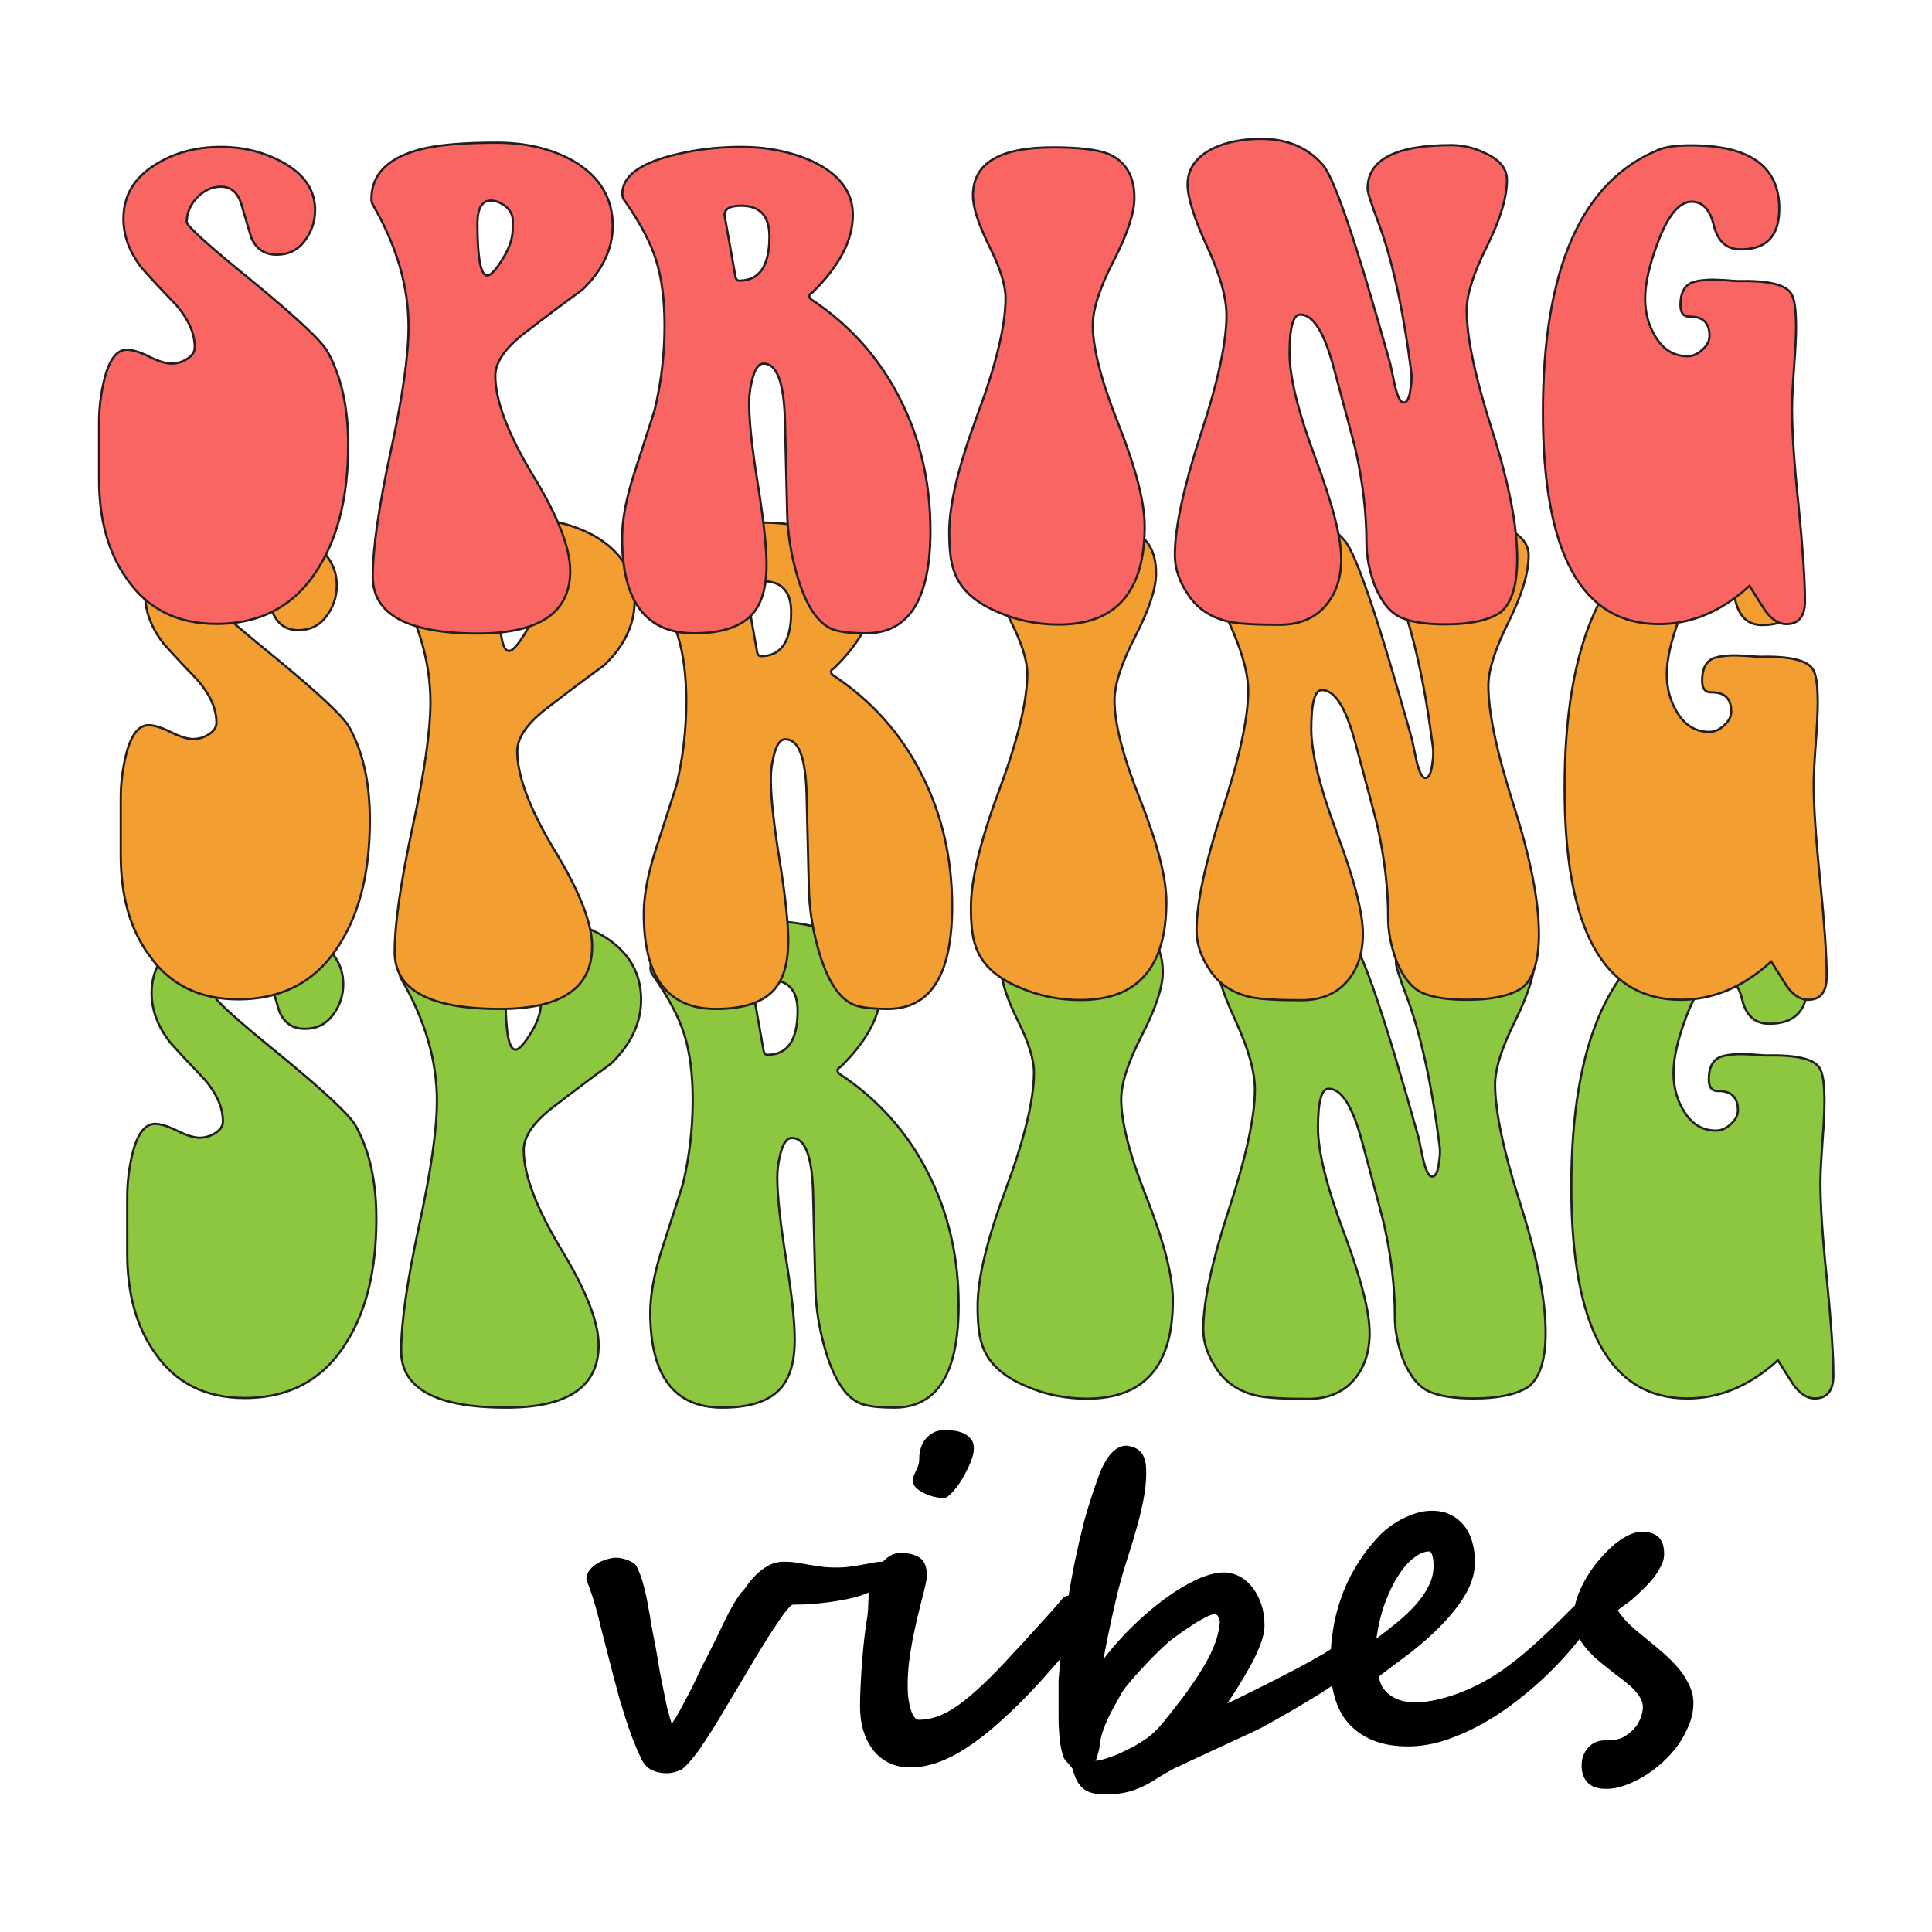 <svg xml:space="preserve" data-sanitized-enable-background="new 0 0 864 864" viewBox="0 0 864 864" y="0px" x="0px" xmlns:xlink="http://www.w3.org/1999/xlink" xmlns="http://www.w3.org/2000/svg" id="Layer_1" version="1.1">
<g>
	<path d="M56.9,535.3c0-6.6,0.8-13,2.3-19.2c2.2-9,5.6-13.5,10.1-13.5
		c2.4,0,5.8,1,10,3.1c4.2,2.1,7.6,3.1,10,3.1c2.4,0,4.8-0.7,7-2.1c2.2-1.4,3.4-3.1,3.4-5.2c0-6.2-2.8-12.5-8.3-18.9
		c-5.2-5.4-10.3-10.8-15.3-16.4c-5.5-7.1-8.3-14.4-8.3-22.1c0-10.4,4.8-18.5,14.5-24.4c8.3-5.2,18-7.8,29.1-7.8
		c10,0,19.1,2.3,27.3,6.7c9.9,5.4,14.8,12.5,14.8,21.5c0,5.2-1.6,9.8-4.7,13.9c-3.1,4.1-7.3,6.1-12.5,6.1c-5.4,0-9.2-2.6-11.4-7.8
		c-1.4-4.8-2.9-9.8-4.4-14.9c-1.6-5.1-4.6-7.7-9.1-7.7c-4,0-7.5,1.6-10.6,4.8c-3.1,3.2-4.7,6.9-4.7,11c0,1.7,9.6,10.4,28.8,26
		c20.2,16.6,31.7,27.3,34.3,32.2c6.1,11.1,9.1,24.8,9.1,41.3c0,22.2-4.2,40.2-12.7,54.2c-10.2,17.3-25.6,26-46.2,26
		c-17.5,0-30.8-6.7-40-20c-8.3-11.6-12.5-26.5-12.5-44.6V535.3z" stroke-miterlimit="10" stroke="#231F20" fill="#8DC63F"></path>
	<path d="M267.7,601.5c0,18.7-13.8,28-41.3,28c-31.3,0-47-8.5-47-25.4
		c0-12.6,2.7-31.3,8-55.9c5.4-24.7,8-43.3,8-55.9c0-18.2-5.4-36.4-16.1-54.8c-0.3-0.5-0.5-1.3-0.5-2.3c0-10.9,7.2-18.3,21.5-22.1
		c7.8-2.1,19.3-3.1,34.5-3.1c13.3,0,24.8,2.8,34.5,8.3c11.6,6.9,17.4,16.5,17.4,28.8c0,10.4-4.5,19.9-13.5,28.6
		c-8.5,6.2-16.9,12.5-25.2,18.9c-9.2,6.9-13.8,13.5-13.8,19.7c0,10.9,5.5,25.6,16.6,44.1C262.1,577,267.7,591.3,267.7,601.5z
		 M226.1,446.3c0,15.4,1.5,23.1,4.4,23.1c1.4,0,3.4-2,6-6c3.6-5.4,5.4-10.3,5.4-14.8v-3.9c0-2.4-1.1-4.5-3.2-6.2
		c-2.2-1.7-4.4-2.6-6.6-2.6C228.1,435.9,226.1,439.4,226.1,446.3z" stroke-miterlimit="10" stroke="#231F20" fill="#8DC63F"></path>
	<path d="M354.1,508.9c-2.3,0-4,2.5-5.2,7.5c-0.9,3.6-1.3,7-1.3,10.1
		c0,8.1,1.3,20.2,3.9,36.3c2.6,16.1,3.9,28.2,3.9,36.3c0,10.9-2.6,18.7-7.9,23.4c-5.3,4.7-13.5,7-24.5,7
		c-21.5,0-32.2-14.2-32.2-42.6c0-8,1.8-17.7,5.5-29.1c5.9-18.2,8.9-27.6,9.1-28.3c2.9-12.1,4.4-24.7,4.4-37.6
		c0-11.6-1.3-21.4-3.8-29.3c-2.5-8-7.2-16.7-13.8-26.2c-0.9-1-1.3-2.2-1.3-3.4c0-7.6,7.3-13.3,21.9-17.1c9.9-2.6,20.3-3.9,31.2-3.9
		c11.8,0,22.5,2.2,32,6.5c12,5.7,18,13.7,18,23.9c0,11.4-6.1,23-18.2,34.8c-0.5,0.2-1,0.6-1.3,1.3c0,0.7,0.3,1.3,1,1.8
		c17.1,11.3,30.4,26.1,39.7,44.6c9,17.8,13.5,37.4,13.5,58.7c0,30.6-9.6,45.9-28.8,45.9c-5.7,0-10.2-0.4-13.5-1.3
		c-7.1-1.9-12.7-9.6-16.9-23.1c-3.1-10.2-4.8-20.5-4.9-30.9l-1-41.3C363.1,516.9,360,508.9,354.1,508.9z M336.7,442.9l4.7,26.5
		c0.2,1.7,0.9,2.5,2.3,2.3c8.6-0.2,13-6.7,13-19.7c0-9.2-4.2-13.8-12.7-13.8C338.8,438.3,336.4,439.8,336.7,442.9z" stroke-miterlimit="10" stroke="#231F20" fill="#8DC63F"></path>
	<path d="M437.2,584.1c0-12.3,4.2-29.7,12.6-52.3
		c8.4-22.6,12.6-40,12.6-52.3c0-5.7-2.4-13.5-7.3-23.2c-4.8-9.8-7.3-17.3-7.3-22.7c0-14.4,11.9-21.5,35.8-21.5
		c11.6,0,19.8,1,24.7,2.9c7.8,3.3,11.7,9.9,11.7,19.7c0,6.7-3.1,16.1-9.3,28.2c-6.2,12-9.3,21.6-9.3,28.7c0,10.2,3.8,25.1,11.6,44.6
		c7.7,19.6,11.5,34.7,11.5,45.4c0,29.2-12.8,43.9-38.4,43.9c-9.7,0-18.9-1.9-27.5-5.7c-10.6-4.5-17-10.7-19.5-18.7
		C437.8,597.2,437.2,591.6,437.2,584.1z" stroke-miterlimit="10" stroke="#231F20" fill="#8DC63F"></path>
	<path d="M659.1,625.4c-8.7,0-15.3-1-20-3.1c-4.7-2.1-8.6-6.9-11.7-14.5
		c-2.4-6.6-3.6-12.9-3.6-18.9c0-13.1-1.6-26.7-4.7-40.7c-0.2-1.2-3.5-13.7-9.9-37.4c-4.3-16.1-9.3-24-15.1-23.9
		c-3.1,0-4.7,5.8-4.7,17.4c0,10.7,3.9,26.3,11.6,46.9c7.7,20.6,11.5,35.5,11.5,44.8c0,8.8-2.4,15.9-7.3,21.4
		c-4.8,5.4-11.6,8.2-20.2,8.2c-10.4,0-17.8-0.4-22.3-1.3c-8.1-1.7-14.3-5.7-18.4-11.8c-4.2-6.1-6.2-12.1-6.2-18
		c0-12.4,3.9-30.4,11.5-53.8c7.7-23.4,11.6-41.3,11.6-53.5c0-7.9-2.9-18.2-8.7-30.8c-5.8-12.6-8.7-21.9-8.7-27.7
		c0-7.1,3.9-12.5,11.7-16.3c6.1-2.8,13.1-4.1,21.3-4.1c11.6,0,20.8,3.9,27.5,11.7c5.2,5.9,15.2,35.5,30.1,88.8
		c0.7,3.3,1.4,6.6,2.1,9.9c1.2,5,2.5,7.5,3.9,7.5c1.6,0,2.6-2.1,3.1-6.2c0.5-2.9,0.6-5.5,0.3-7.5c-3.6-28.3-8.6-50.6-14.8-67.1
		c-3.1-8.2-4.7-13.1-4.7-14.8c0-13,12.5-19.5,37.4-19.5c5.4,0,10.6,1.3,15.8,3.9c6.1,2.9,9.1,6.8,9.1,11.7c0,7.8-3,17.7-9,29.8
		c-6,12-9,21.5-9,28.5c0,12.1,3.8,29.9,11.3,53.4c7.5,23.5,11.3,42.7,11.3,57.6c0,11.8-2.4,19.7-7.3,23.9
		C679.1,623.3,670.8,625.4,659.1,625.4z" stroke-miterlimit="10" stroke="#231F20" fill="#8DC63F"></path>
	<path d="M795.1,608.3c-12.5,11.4-26,17.1-40.5,17.1
		c-34.6,0-51.9-31.6-51.9-94.7c0-64.5,17.4-103.7,52.2-117.6c3.1-1.2,7.8-1.8,14-1.8c26.3,0,39.5,9.4,39.5,28.3
		c0,12.5-6,18.5-17.9,18.2c-5.9-0.2-9.7-3.8-11.4-10.8c-1.7-7-5-10.5-9.9-10.5c-5.5,0-10.6,6.1-15.1,18.2c-3.8,10-5.7,18.4-5.7,25.2
		c0,6.4,1.6,12.1,4.7,17.1c3.5,5.7,8.2,8.6,14.3,8.6c2.2,0,4.5-0.9,6.6-2.9c2.2-1.9,3.2-4,3.2-6.2c0-5.9-3-8.7-9.1-8.6
		c-2.6,0-3.9-1.7-3.9-5.2c0-4.8,1.4-8,4.2-9.6c1.7-0.9,4.2-1.4,7.3-1.6c2.1-0.2,4.8-0.1,8.3,0.1c3.5,0.3,5.5,0.4,6,0.4
		c13.1-0.3,21,1.5,23.6,5.4c1.6,2.3,2.3,7.3,2.3,15.1c0,4.2-0.3,10.3-0.9,18.4c-0.6,8.1-0.9,14.2-0.9,18.2c0,9.5,0.9,23.9,2.9,43.1
		c1.9,19.2,2.9,33.5,2.9,42.8c0,6.9-2.8,10.4-8.3,10.4c-3.5,0-6.7-2.1-9.6-6.2C799.6,615.5,797.3,611.9,795.1,608.3z" stroke-miterlimit="10" stroke="#231F20" fill="#8DC63F"></path>
	<path d="M54,357c0-6.6,0.8-13,2.3-19.2c2.2-9,5.6-13.5,10.1-13.5
		c2.4,0,5.8,1,10,3.1c4.2,2.1,7.6,3.1,10,3.1c2.4,0,4.8-0.7,7-2.1c2.2-1.4,3.4-3.1,3.4-5.2c0-6.2-2.8-12.5-8.3-18.9
		c-5.2-5.4-10.3-10.8-15.3-16.4c-5.5-7.1-8.3-14.4-8.3-22.1c0-10.4,4.8-18.5,14.5-24.4c8.3-5.2,18-7.8,29.1-7.8
		c10,0,19.1,2.3,27.3,6.7c9.9,5.4,14.8,12.5,14.8,21.5c0,5.2-1.6,9.8-4.7,13.9c-3.1,4.1-7.3,6.1-12.5,6.1c-5.4,0-9.2-2.6-11.4-7.8
		c-1.4-4.8-2.9-9.8-4.4-14.9c-1.6-5.1-4.6-7.7-9.1-7.7c-4,0-7.5,1.6-10.6,4.8c-3.1,3.2-4.7,6.9-4.7,11c0,1.7,9.6,10.4,28.8,26
		c20.2,16.6,31.7,27.3,34.3,32.2c6.1,11.1,9.1,24.8,9.1,41.3c0,22.2-4.2,40.2-12.7,54.2c-10.2,17.3-25.6,26-46.2,26
		c-17.5,0-30.8-6.7-40-20C58.2,415.5,54,400.6,54,382.5V357z" stroke-miterlimit="10" stroke="#231F20" fill="#F39E31"></path>
	<path d="M264.8,423.2c0,18.7-13.8,28-41.3,28c-31.3,0-47-8.5-47-25.4
		c0-12.6,2.7-31.3,8-55.9c5.4-24.7,8-43.3,8-55.9c0-18.2-5.4-36.4-16.1-54.8c-0.3-0.5-0.5-1.3-0.5-2.3c0-10.9,7.2-18.3,21.5-22.1
		c7.8-2.1,19.3-3.1,34.5-3.1c13.3,0,24.8,2.8,34.5,8.3c11.6,6.9,17.4,16.5,17.4,28.8c0,10.4-4.5,19.9-13.5,28.6
		c-8.5,6.2-16.9,12.5-25.2,18.9c-9.2,6.9-13.8,13.5-13.8,19.7c0,10.9,5.5,25.6,16.6,44.1C259.2,398.6,264.8,413,264.8,423.2z
		 M223.2,268c0,15.4,1.5,23.1,4.4,23.1c1.4,0,3.4-2,6-6c3.6-5.4,5.4-10.3,5.4-14.8v-3.9c0-2.4-1.1-4.5-3.2-6.2
		c-2.2-1.7-4.4-2.6-6.6-2.6C225.2,257.6,223.2,261.1,223.2,268z" stroke-miterlimit="10" stroke="#231F20" fill="#F39E31"></path>
	<path d="M351.2,330.6c-2.3,0-4,2.5-5.2,7.5c-0.9,3.6-1.3,7-1.3,10.1
		c0,8.1,1.3,20.2,3.9,36.3c2.6,16.1,3.9,28.2,3.9,36.3c0,10.9-2.6,18.7-7.9,23.4c-5.3,4.7-13.5,7-24.5,7
		c-21.5,0-32.2-14.2-32.2-42.6c0-8,1.8-17.7,5.5-29.1c5.9-18.2,8.9-27.6,9.1-28.3c2.9-12.1,4.4-24.7,4.4-37.6
		c0-11.6-1.3-21.4-3.8-29.3c-2.5-8-7.2-16.7-13.8-26.2c-0.9-1-1.3-2.2-1.3-3.4c0-7.6,7.3-13.3,21.9-17.1c9.9-2.6,20.3-3.9,31.2-3.9
		c11.8,0,22.5,2.2,32,6.5c12,5.7,18,13.7,18,23.9c0,11.4-6.1,23-18.2,34.8c-0.5,0.2-1,0.6-1.3,1.3c0,0.7,0.3,1.3,1,1.8
		c17.1,11.3,30.4,26.1,39.7,44.6c9,17.8,13.5,37.4,13.5,58.7c0,30.6-9.6,45.9-28.8,45.9c-5.7,0-10.2-0.4-13.5-1.3
		c-7.1-1.9-12.7-9.6-16.9-23.1c-3.1-10.2-4.8-20.5-4.9-30.9l-1-41.3C360.2,338.6,357.1,330.6,351.2,330.6z M333.8,264.6l4.7,26.5
		c0.2,1.7,0.9,2.5,2.3,2.3c8.6-0.2,13-6.7,13-19.7c0-9.2-4.2-13.8-12.7-13.8C335.9,260,333.4,261.5,333.8,264.6z" stroke-miterlimit="10" stroke="#231F20" fill="#F39E31"></path>
	<path d="M434.2,405.8c0-12.3,4.2-29.7,12.6-52.3
		c8.4-22.6,12.6-40,12.6-52.3c0-5.7-2.4-13.5-7.3-23.2c-4.8-9.8-7.3-17.3-7.3-22.7c0-14.4,11.9-21.5,35.8-21.5
		c11.6,0,19.8,1,24.7,2.9c7.8,3.3,11.7,9.9,11.7,19.7c0,6.7-3.1,16.1-9.3,28.2c-6.2,12-9.3,21.6-9.3,28.7c0,10.2,3.8,25.1,11.6,44.6
		c7.7,19.6,11.6,34.7,11.6,45.4c0,29.2-12.8,43.9-38.4,43.9c-9.7,0-18.9-1.9-27.5-5.7c-10.6-4.5-17-10.7-19.5-18.7
		C434.8,418.9,434.2,413.3,434.2,405.8z" stroke-miterlimit="10" stroke="#231F20" fill="#F39E31"></path>
	<path d="M656.1,447.1c-8.7,0-15.3-1-20-3.1c-4.7-2.1-8.6-6.9-11.7-14.5
		c-2.4-6.6-3.6-12.9-3.6-18.9c0-13.1-1.6-26.7-4.7-40.7c-0.2-1.2-3.5-13.7-9.9-37.4c-4.3-16.1-9.3-24-15.1-23.9
		c-3.1,0-4.7,5.8-4.7,17.4c0,10.7,3.9,26.3,11.6,46.9c7.7,20.6,11.5,35.5,11.5,44.8c0,8.8-2.4,15.9-7.3,21.4
		c-4.8,5.4-11.6,8.2-20.2,8.2c-10.4,0-17.8-0.4-22.3-1.3c-8.1-1.7-14.3-5.7-18.4-11.8c-4.2-6.1-6.2-12.1-6.2-18
		c0-12.4,3.9-30.4,11.5-53.8c7.7-23.4,11.6-41.3,11.6-53.5c0-7.9-2.9-18.2-8.7-30.8c-5.8-12.6-8.7-21.9-8.7-27.7
		c0-7.1,3.9-12.5,11.7-16.3c6.1-2.8,13.1-4.1,21.3-4.1c11.6,0,20.8,3.9,27.5,11.7c5.2,5.9,15.2,35.5,30.1,88.8
		c0.7,3.3,1.4,6.6,2.1,9.9c1.2,5,2.5,7.5,3.9,7.5c1.6,0,2.6-2.1,3.1-6.2c0.5-2.9,0.6-5.5,0.3-7.5c-3.6-28.3-8.6-50.6-14.8-67.1
		c-3.1-8.2-4.7-13.1-4.7-14.8c0-13,12.5-19.5,37.4-19.5c5.4,0,10.6,1.3,15.8,3.9c6.1,2.9,9.1,6.8,9.1,11.7c0,7.8-3,17.7-9,29.8
		c-6,12-9,21.5-9,28.5c0,12.1,3.8,29.9,11.3,53.4c7.5,23.5,11.3,42.7,11.3,57.6c0,11.8-2.4,19.7-7.3,23.9
		C676.2,445,667.9,447.1,656.1,447.1z" stroke-miterlimit="10" stroke="#231F20" fill="#F39E31"></path>
	<path d="M792.1,430c-12.5,11.4-26,17.1-40.5,17.1
		c-34.6,0-51.9-31.6-51.9-94.7c0-64.5,17.4-103.7,52.2-117.6c3.1-1.2,7.8-1.8,14-1.8c26.3,0,39.5,9.4,39.5,28.3
		c0,12.5-6,18.5-17.9,18.2c-5.9-0.2-9.7-3.8-11.4-10.8c-1.7-7-5-10.5-9.9-10.5c-5.5,0-10.6,6.1-15.1,18.2c-3.8,10-5.7,18.4-5.7,25.2
		c0,6.4,1.6,12.1,4.7,17.1c3.5,5.7,8.2,8.6,14.3,8.6c2.2,0,4.5-0.9,6.6-2.9c2.2-1.9,3.2-4,3.2-6.2c0-5.9-3-8.7-9.1-8.6
		c-2.6,0-3.9-1.7-3.9-5.2c0-4.8,1.4-8,4.2-9.6c1.7-0.9,4.2-1.4,7.3-1.6c2.1-0.2,4.8-0.1,8.3,0.1c3.5,0.3,5.5,0.4,6,0.4
		c13.1-0.3,21,1.5,23.6,5.4c1.6,2.3,2.3,7.3,2.3,15.1c0,4.2-0.3,10.3-0.9,18.4c-0.6,8.1-0.9,14.2-0.9,18.2c0,9.5,0.9,23.9,2.9,43.1
		c1.9,19.2,2.9,33.5,2.9,42.8c0,6.9-2.8,10.4-8.3,10.4c-3.5,0-6.7-2.1-9.6-6.2C796.6,437.2,794.4,433.6,792.1,430z" stroke-miterlimit="10" stroke="#231F20" fill="#F39E31"></path>
	<path d="M44.3,189.1c0-6.6,0.8-13,2.3-19.2c2.2-9,5.6-13.5,10.1-13.5
		c2.4,0,5.8,1,10,3.1c4.2,2.1,7.6,3.1,10,3.1c2.4,0,4.8-0.7,7-2.1c2.2-1.4,3.4-3.1,3.4-5.2c0-6.2-2.8-12.5-8.3-18.9
		c-5.2-5.4-10.3-10.8-15.3-16.4c-5.5-7.1-8.3-14.4-8.3-22.1c0-10.4,4.8-18.5,14.5-24.4c8.3-5.2,18-7.8,29.1-7.8
		c10,0,19.1,2.3,27.3,6.7c9.9,5.4,14.8,12.5,14.8,21.5c0,5.2-1.6,9.8-4.7,13.9c-3.1,4.1-7.3,6.1-12.5,6.1c-5.4,0-9.2-2.6-11.4-7.8
		c-1.4-4.8-2.9-9.8-4.4-14.9c-1.6-5.1-4.6-7.7-9.1-7.7c-4,0-7.5,1.6-10.6,4.8c-3.1,3.2-4.7,6.9-4.7,11c0,1.7,9.6,10.4,28.8,26
		c20.2,16.6,31.7,27.3,34.3,32.2c6.1,11.1,9.1,24.8,9.1,41.3c0,22.2-4.2,40.2-12.7,54.2c-10.2,17.3-25.6,26-46.2,26
		c-17.5,0-30.8-6.7-40-20c-8.3-11.6-12.5-26.5-12.5-44.6V189.1z" stroke-miterlimit="10" stroke="#231F20" fill="#F86563"></path>
	<path d="M255,255.3c0,18.7-13.8,28-41.3,28c-31.3,0-47-8.5-47-25.4
		c0-12.6,2.7-31.3,8-55.9c5.4-24.7,8-43.3,8-55.9c0-18.2-5.4-36.4-16.1-54.8c-0.3-0.5-0.5-1.3-0.5-2.3c0-10.9,7.2-18.3,21.5-22.1
		c7.8-2.1,19.3-3.1,34.5-3.1c13.3,0,24.8,2.8,34.5,8.3c11.6,6.9,17.4,16.5,17.4,28.8c0,10.4-4.5,19.9-13.5,28.6
		c-8.5,6.2-16.9,12.5-25.2,18.9c-9.2,6.9-13.8,13.5-13.8,19.7c0,10.9,5.5,25.6,16.6,44.1C249.5,230.7,255,245.1,255,255.3z
		 M213.5,100.1c0,15.4,1.5,23.1,4.4,23.1c1.4,0,3.4-2,6-6c3.6-5.4,5.4-10.3,5.4-14.8v-3.9c0-2.4-1.1-4.5-3.2-6.2
		c-2.2-1.7-4.4-2.6-6.6-2.6C215.5,89.7,213.5,93.2,213.5,100.1z" stroke-miterlimit="10" stroke="#231F20" fill="#F86563"></path>
	<path d="M341.5,162.6c-2.3,0-4,2.5-5.2,7.5c-0.9,3.6-1.3,7-1.3,10.1
		c0,8.1,1.3,20.2,3.9,36.3c2.6,16.1,3.9,28.2,3.9,36.3c0,10.9-2.6,18.7-7.9,23.4c-5.3,4.7-13.5,7-24.5,7
		c-21.5,0-32.2-14.2-32.2-42.6c0-8,1.8-17.7,5.5-29.1c5.9-18.2,8.9-27.6,9.1-28.3c2.9-12.1,4.4-24.7,4.4-37.6
		c0-11.6-1.3-21.4-3.8-29.3c-2.5-8-7.2-16.7-13.8-26.2c-0.9-1-1.3-2.2-1.3-3.4c0-7.6,7.3-13.3,21.9-17.1c9.9-2.6,20.3-3.9,31.2-3.9
		c11.8,0,22.5,2.2,32,6.5c12,5.7,18,13.7,18,23.9c0,11.4-6.1,23-18.2,34.8c-0.5,0.2-1,0.6-1.3,1.3c0,0.7,0.3,1.3,1,1.8
		c17.1,11.3,30.4,26.1,39.7,44.6c9,17.8,13.5,37.4,13.5,58.7c0,30.6-9.6,45.9-28.8,45.9c-5.7,0-10.2-0.4-13.5-1.3
		c-7.1-1.9-12.7-9.6-16.9-23.1c-3.1-10.2-4.8-20.5-4.9-30.9l-1-41.3C350.4,170.7,347.3,162.6,341.5,162.6z M324.1,96.7l4.7,26.5
		c0.2,1.7,0.9,2.5,2.3,2.3c8.6-0.2,13-6.7,13-19.7c0-9.2-4.2-13.8-12.7-13.8C326.1,92,323.7,93.6,324.1,96.7z" stroke-miterlimit="10" stroke="#231F20" fill="#F86563"></path>
	<path d="M424.5,237.9c0-12.3,4.2-29.7,12.6-52.3
		c8.4-22.6,12.6-40,12.6-52.3c0-5.7-2.4-13.5-7.3-23.2c-4.8-9.8-7.3-17.3-7.3-22.7c0-14.4,11.9-21.5,35.8-21.5
		c11.6,0,19.8,1,24.7,2.9c7.8,3.3,11.7,9.9,11.7,19.7c0,6.7-3.1,16.1-9.3,28.2c-6.2,12-9.3,21.6-9.3,28.7c0,10.2,3.8,25.1,11.6,44.6
		c7.7,19.6,11.6,34.7,11.6,45.4c0,29.2-12.8,43.9-38.4,43.9c-9.7,0-18.9-1.9-27.5-5.7c-10.6-4.5-17-10.7-19.5-18.7
		C425.1,251,424.5,245.3,424.5,237.9z" stroke-miterlimit="10" stroke="#231F20" fill="#F86563"></path>
	<path d="M646.4,279.2c-8.7,0-15.3-1-20-3.1c-4.7-2.1-8.6-6.9-11.7-14.5
		c-2.4-6.6-3.6-12.9-3.6-18.9c0-13.1-1.6-26.7-4.7-40.7c-0.2-1.2-3.5-13.7-9.9-37.4c-4.3-16.1-9.3-24-15.1-23.9
		c-3.1,0-4.7,5.8-4.7,17.4c0,10.7,3.9,26.3,11.6,46.9c7.7,20.6,11.5,35.5,11.5,44.8c0,8.8-2.4,15.9-7.3,21.4
		c-4.8,5.4-11.6,8.2-20.2,8.2c-10.4,0-17.8-0.4-22.3-1.3c-8.1-1.7-14.3-5.7-18.4-11.8c-4.2-6.1-6.2-12.1-6.2-18
		c0-12.4,3.9-30.4,11.5-53.8c7.7-23.4,11.6-41.3,11.6-53.5c0-7.9-2.9-18.2-8.7-30.8c-5.8-12.6-8.7-21.9-8.7-27.7
		c0-7.1,3.9-12.5,11.7-16.3c6.1-2.8,13.1-4.1,21.3-4.1c11.6,0,20.8,3.9,27.5,11.7c5.2,5.9,15.2,35.5,30.1,88.8
		c0.7,3.3,1.4,6.6,2.1,9.9c1.2,5,2.5,7.5,3.9,7.5c1.6,0,2.6-2.1,3.1-6.2c0.5-2.9,0.6-5.5,0.3-7.5c-3.6-28.3-8.6-50.6-14.8-67.1
		c-3.1-8.2-4.7-13.1-4.7-14.8c0-13,12.5-19.5,37.4-19.5c5.4,0,10.6,1.3,15.8,3.9c6.1,2.9,9.1,6.8,9.1,11.7c0,7.8-3,17.7-9,29.8
		c-6,12-9,21.5-9,28.5c0,12.1,3.8,29.9,11.3,53.4c7.5,23.5,11.3,42.7,11.3,57.6c0,11.8-2.4,19.7-7.3,23.9
		C666.5,277.1,658.2,279.2,646.4,279.2z" stroke-miterlimit="10" stroke="#231F20" fill="#F86563"></path>
	<path d="M782.4,262c-12.5,11.4-26,17.1-40.5,17.1
		c-34.6,0-51.9-31.6-51.9-94.7c0-64.5,17.4-103.7,52.2-117.6c3.1-1.2,7.8-1.8,14-1.8c26.3,0,39.5,9.4,39.5,28.3
		c0,12.5-6,18.5-17.9,18.2c-5.9-0.2-9.7-3.8-11.4-10.8c-1.7-7-5-10.5-9.9-10.5c-5.5,0-10.6,6.1-15.1,18.2c-3.8,10-5.7,18.4-5.7,25.2
		c0,6.4,1.6,12.1,4.7,17.1c3.5,5.7,8.2,8.6,14.3,8.6c2.2,0,4.5-0.9,6.6-2.9c2.2-1.9,3.2-4,3.2-6.2c0-5.9-3-8.7-9.1-8.6
		c-2.6,0-3.9-1.7-3.9-5.2c0-4.8,1.4-8,4.2-9.6c1.7-0.9,4.2-1.4,7.3-1.6c2.1-0.2,4.8-0.1,8.3,0.1c3.5,0.3,5.5,0.4,6,0.4
		c13.1-0.3,21,1.5,23.6,5.4c1.6,2.3,2.3,7.3,2.3,15.1c0,4.2-0.3,10.3-0.9,18.4c-0.6,8.1-0.9,14.2-0.9,18.2c0,9.5,0.9,23.9,2.9,43.1
		c1.9,19.2,2.9,33.5,2.9,42.8c0,6.9-2.8,10.4-8.3,10.4c-3.5,0-6.7-2.1-9.6-6.2C786.9,269.3,784.7,265.7,782.4,262z" stroke-miterlimit="10" stroke="#231F20" fill="#F86563"></path>
	<path d="M397.2,703.3c0,0.6-0.2,1.3-0.7,2.1c-0.5,0.8-1.1,1.5-1.8,2.3c-0.7,0.8-1.5,1.5-2.4,2.2c-0.9,0.7-1.8,1.2-2.7,1.7
		c-2.7,1.4-6,2.5-9.7,3.3c-3.7,0.8-7.3,1.4-10.7,1.8c-3.4,0.4-6.5,0.7-9.2,0.8c-2.7,0.1-4.4,0.1-5.3,0.1c-0.7,0-1.9,1.2-3.7,3.5
		c-1.8,2.4-3.8,5.4-6.3,9.2c-2.4,3.8-5,8-7.9,12.8c-2.8,4.8-5.7,9.6-8.5,14.3c-2.3,3.9-4.6,7.7-6.8,11.4c-2.2,3.7-4.4,7.1-6.4,10.1
		c-2,3.1-3.9,5.7-5.7,7.8c-1.8,2.2-3.3,3.7-4.5,4.6c-1,0.5-2.1,0.9-3.2,1.2c-1.1,0.3-2.3,0.5-3.7,0.5c-2.4,0-4.6-0.5-6.5-1.4
		c-1.9-1-3.5-2.5-4.6-4.8c-1.3-2.7-2.6-5.7-3.9-9c-1.3-3.3-2.5-6.9-3.7-10.7c-1.2-3.8-2.4-7.6-3.4-11.7c-1.1-4-2.2-8.1-3.2-12.1
		c-1.8-7.1-3.6-13.8-5.1-20.1c-1.6-6.3-3.4-11.9-5.4-16.8c0-1.7,0.5-3.1,1.5-4.3c1-1.2,2.2-2.3,3.7-3.1c1.4-0.8,2.9-1.4,4.4-1.8
		c1.5-0.4,2.8-0.6,3.8-0.6c0.8,0,1.6,0.1,2.5,0.3c0.9,0.2,1.8,0.5,2.7,0.8c0.9,0.4,1.6,0.7,2.3,1.2c0.7,0.4,1.2,0.9,1.5,1.4
		c1.1,2.2,2,4.4,2.7,6.8c0.7,2.4,1.3,4.9,1.9,7.6c0.5,2.6,1,5.4,1.5,8.3c0.4,2.9,1,5.9,1.6,9c0.6,2.7,1.1,5.8,1.7,9.1
		c0.5,3.3,1.1,6.8,1.8,10.2c0.7,3.5,1.4,6.9,2.1,10.3c0.7,3.4,1.6,6.5,2.5,9.3c1-1.4,2.2-3.3,3.5-5.7s2.7-5.1,4.2-7.9
		s2.9-5.8,4.3-8.8c1.4-3,2.8-5.8,4.2-8.4c2.7-5.4,5.2-10.4,7.5-15.3c2.3-4.8,4.7-9,7.3-12.5c0.9-0.9,1.9-2.1,3-3.7
		c1.1-1.6,2.4-3.1,4-4.6c1.5-1.5,3.3-2.8,5.3-3.9c2-1.1,4.3-1.7,6.9-1.7c2,0,3.8,0.1,5.5,0.4c1.7,0.3,3.5,0.5,5.3,0.9
		c1.8,0.3,3.8,0.6,5.9,0.9c2.1,0.3,4.5,0.4,7.2,0.4c1.7,0,3.6-0.1,5.6-0.4c2-0.3,3.9-0.5,5.7-0.9c1.8-0.3,3.4-0.6,4.9-0.9
		c1.4-0.3,2.5-0.4,3.1-0.4c1.5,0,2.4,0.4,2.8,1.3S397.2,701.7,397.2,703.3z"></path>
	<path d="M484.2,728.1c-0.6,1.3-1.7,3-3.2,5.1c-1.5,2.1-3.2,4.3-5.2,6.6c-1.9,2.4-3.9,4.7-6,7.1c-2.1,2.4-4,4.5-5.8,6.5
		c-5.9,6.3-11.4,11.8-16.6,16.4c-5.2,4.7-10.1,8.5-14.8,11.6c-4.7,3.1-9.1,5.3-13.3,6.8s-8.3,2.2-12.1,2.2c-3.7,0-7-0.7-9.8-2.1
		c-2.8-1.4-5.2-3.4-7.1-5.9c-1.9-2.5-3.3-5.4-4.3-8.7c-1-3.3-1.4-7-1.4-10.8c0-3.1,0.1-6.4,0.3-10c0.2-3.6,0.4-7.2,0.7-10.8
		c0.3-3.6,0.6-7,1-10.2c0.4-3.2,0.7-5.8,1.1-7.9c0.2-1,0.3-2,0.4-3.3s0.2-2.4,0.2-3.7c0.1-1.2,0.1-2.4,0.1-3.5c0-1.1,0-2.1,0-2.8
		c0-0.8,0.3-2.1,1-3.9c0.7-1.8,1.6-3.5,2.9-5.4c1.2-1.8,2.8-3.4,4.5-4.8c1.8-1.4,3.8-2.1,6-2.1c3.6,0,6.5,0.7,8.6,2.2
		c2.1,1.5,3.1,4.1,3.1,8c0,0.8-0.2,2.1-0.6,3.9c-0.4,1.8-0.9,4-1.6,6.5c-0.6,2.5-1.3,5.4-2.1,8.5c-0.7,3.1-1.4,6.3-2.1,9.7
		c-0.6,3.4-1.2,6.8-1.6,10.3c-0.4,3.5-0.6,6.8-0.6,10.1c0,2.2,0.1,4.3,0.4,6.2c0.3,1.9,0.6,3.6,1.1,4.9c0.4,1.4,1,2.4,1.6,3.2
		c0.6,0.8,1.2,1.1,1.9,1.1c2.5,0,5.2-0.4,7.8-1.3c2.7-0.9,5.7-2.4,8.9-4.6c3.3-2.2,7-5.3,11.2-9.2c4.2-3.9,9.1-8.9,14.7-15.1
		c2-2.1,3.8-4,5.4-5.8c1.6-1.8,3.2-3.6,4.9-5.4c1.6-1.8,3.3-3.7,5.1-5.6c1.8-2,3.7-4.2,5.9-6.8c0.5-0.7,1.2-1.2,2.2-1.6
		c1-0.3,1.9-0.5,3-0.5c0.7,0,1.4,0.1,2.2,0.3c0.8,0.2,1.4,0.6,2.1,1.1c0.6,0.5,1.1,1.2,1.5,2.2c0.4,0.9,0.6,2.1,0.6,3.6
		c0,1.1-0.1,2.3-0.4,3.6C485.6,725.2,485,726.6,484.2,728.1z M435.5,647.9c0,1.1-0.2,2.4-0.7,3.9c-0.5,1.5-1.1,3.1-1.9,4.7
		c-0.8,1.6-1.6,3.2-2.6,4.9c-1,1.6-1.9,3.1-3,4.3c-1,1.3-2,2.3-2.9,3.1c-0.9,0.8-1.7,1.2-2.4,1.2c-1,0-2.2-0.2-3.7-0.5
		c-1.5-0.3-3-0.8-4.5-1.5c-1.5-0.7-2.8-1.5-3.9-2.4c-1.1-1-1.6-2.1-1.6-3.3c0-1,0.1-1.8,0.4-2.5c0.3-0.7,0.6-1.4,1-2.2
		c0.3-0.7,0.7-1.5,1-2.4c0.3-0.9,0.4-2,0.4-3.3c0-1.7,0.3-3.2,0.8-4.7c0.5-1.5,1.2-2.8,2.2-3.9c1-1.1,2.1-2,3.4-2.7
		c1.3-0.7,2.9-1,4.6-1c0.8,0,2,0,3.5,0.1c1.5,0.1,3,0.4,4.4,0.9c1.5,0.5,2.7,1.3,3.8,2.5C435,644.2,435.5,645.8,435.5,647.9z"></path>
	<path d="M608,738.8c0,1.2-0.4,2.5-1.2,3.9c-0.8,1.4-1.8,2.7-3,4.1c-1.2,1.3-2.5,2.6-3.9,3.8c-1.4,1.2-2.7,2.2-3.9,3.1
		c-0.6,0.4-1.6,1-3,2c-1.4,0.9-3.1,2-5.1,3.2c-2,1.2-4.1,2.5-6.5,3.9c-2.3,1.4-4.7,2.8-7,4.1c-2.3,1.3-4.6,2.6-6.7,3.8
		c-2.1,1.2-4,2.2-5.7,3c-0.4,0.2-1.5,0.7-3.4,1.6c-1.9,0.9-4.1,1.9-6.7,3.1c-2.6,1.2-5.4,2.5-8.4,3.9c-3,1.4-5.8,2.7-8.4,3.9
		c-2.6,1.2-4.8,2.2-6.6,3.1c-1.8,0.8-2.9,1.3-3.1,1.4c-1.3,0.7-2.6,1.4-3.8,2.1c-1.2,0.7-2.4,1.4-3.7,2.2c-3.8,2.6-7.6,4.5-11.2,5.7
		c-3.7,1.2-7.8,1.8-12.3,1.8c-4.4,0-7.7-0.8-9.8-2.5c-2.2-1.7-3.7-4.4-4.7-8.2c-0.1-0.6-0.4-1.1-0.8-1.6c-0.4-0.5-0.9-1-1.3-1.5
		c-0.5-0.5-1-1.1-1.4-1.6c-0.5-0.5-0.8-1.2-1-1.9c-0.4-1.2-0.7-2.5-1-4c-0.3-1.4-0.5-2.9-0.6-4.4c-0.1-1.5-0.2-3-0.3-4.5
		c-0.1-1.5-0.1-2.8-0.1-4.1c0-3.3,0-5.9,0-7.9c0-2,0-3.7,0-4.9c0-1.2,0-2.1,0-2.7c0-0.6,0-1.1,0-1.5c0.9-11.8,2.3-23.5,4.1-35.2
		c1.8-11.7,4.2-23.3,7.1-34.8c0.6-2.2,1.3-4.7,2.1-7.3c0.8-2.6,1.6-5.1,2.4-7.5c0.8-2.4,1.6-4.4,2.2-6.2c0.6-1.8,1.1-2.9,1.3-3.3
		c1.5-3.2,3.1-5.8,5-7.6c1.8-1.8,3.9-2.8,6.2-2.8c2.1,0.3,3.7,0.8,4.9,1.6c1.2,0.8,2.1,1.8,2.6,3c0.6,1.1,0.9,2.4,1.1,3.7
		c0.1,1.3,0.2,2.6,0.2,3.9c0,3.6-0.4,7.5-1.2,11.7c-0.8,4.2-1.8,8.5-3.1,12.9c-1.2,4.4-2.5,8.7-3.9,13c-1.4,4.3-2.6,8.3-3.6,12.1
		c-0.6,2.1-1.2,4.5-1.8,7.2c-0.6,2.7-1.3,5.5-1.9,8.4c-0.6,2.9-1.3,5.9-1.9,9c-0.6,3.1-1.2,6-1.7,8.9c4.1-5.3,8.5-10.3,13.3-14.9
		c4.8-4.7,9.6-8.7,14.5-12.3c4.8-3.5,9.5-6.3,14-8.4c4.5-2,8.5-3.1,11.9-3.1c2.5,0,4.8,0.6,7,1.7c2.2,1.1,4.1,2.8,5.8,4.9
		c1.7,2.1,3,4.6,4,7.5c1,2.9,1.5,6.1,1.5,9.6c0,2.4-0.6,5.1-1.7,8.1c-1.1,3-2.5,6.1-4.2,9.2c-1.7,3.1-3.5,6.2-5.4,9.3
		c-1.9,3.1-3.7,5.8-5.4,8.3c3.2-1.5,6.7-3.2,10.3-5c3.6-1.8,7.3-3.6,11-5.5c3.7-1.9,7.3-3.8,10.8-5.6c3.5-1.9,6.8-3.7,9.7-5.4
		c1-0.5,2.1-1.2,3.3-2c1.3-0.8,2.6-1.6,3.9-2.3c1.3-0.7,2.6-1.4,3.8-1.9c1.2-0.5,2.2-0.8,3-0.8c0.6,0,1.3,0.4,2.1,1.3
		S608,736.7,608,738.8z M545.5,725.6c0-0.3,0-0.6-0.1-1c-0.1-0.4-0.2-0.8-0.4-1.2c-0.2-0.4-0.4-0.8-0.7-1.1
		c-0.3-0.3-0.7-0.4-1.2-0.4c-0.9,0-2.3,0.5-4.2,1.5c-1.9,1-3.9,2.1-5.9,3.5c-2.1,1.3-4.1,2.7-6,4.1c-1.9,1.4-3.3,2.4-4.3,3.2
		c-1.5,1.3-3.3,3-5.4,5.1c-2.2,2.1-4.3,4.4-6.5,6.7c-2.2,2.3-4.1,4.6-5.9,6.7c-1.8,2.1-3,3.8-3.7,5.1c-0.8,1.6-1.8,3.3-2.8,5.1
		c-1,1.8-2,3.7-2.9,5.6c-0.9,1.9-1.7,3.9-2.4,6c-0.7,2-1.1,4.1-1.3,6.1c0,0.2-0.1,0.6-0.2,1.3c-0.2,0.7-0.3,1.4-0.5,2.1
		c-0.2,0.7-0.4,1.4-0.6,2.1c-0.2,0.7-0.5,1.1-0.7,1.3c1,0,2.2-0.2,3.9-0.7c1.6-0.5,3.4-1.1,5.4-1.9c2-0.8,4-1.8,6.2-2.9
		c2.2-1.1,4.3-2.4,6.3-3.7c3.1-2,6-4.7,8.8-8.2c2.8-3.5,5.7-7.1,8.5-10.8c2.2-2.9,4.2-5.9,6.2-8.8c1.9-3,3.7-5.9,5.2-8.7
		c1.5-2.9,2.7-5.6,3.6-8.3C544.8,730.5,545.3,728,545.5,725.6z"></path>
	<path d="M715.6,717.8c0,1.1-0.9,3.3-2.6,6.3c-3.3,4.8-7,9.5-11,14.2c-4,4.7-8.4,9.1-12.9,13.3c-4.6,4.2-9.4,8.1-14.3,11.7
		c-5,3.6-10,6.7-15.1,9.3c-5.1,2.6-10.2,4.7-15.2,6.2c-5.1,1.5-10,2.2-14.9,2.2c-10.9,0-19.4-3.1-25.5-9.2
		c-6.1-6.1-9.1-15.4-9.1-27.9c0-5,0.3-9.9,1.1-14.7c0.7-4.8,1.9-9.6,3.5-14.2c1.6-4.7,3.7-9.3,6.4-13.8c2.6-4.5,5.8-8.9,9.7-13.2
		c1.4-1.6,3-3.1,4.9-4.6c1.9-1.5,3.9-2.8,6-3.9c2.1-1.1,4.4-2.1,6.7-2.8c2.3-0.7,4.6-1.1,6.9-1.1c3.4,0,6.3,0.6,8.7,1.9
		c2.5,1.3,4.5,3,6.1,5.1c1.6,2.1,2.8,4.6,3.5,7.4c0.8,2.8,1.1,5.7,1.1,8.7c0,5.7-2.1,11.5-6.3,17.6c-4.2,6.1-10,12.3-17.5,18.7
		c-2.4,2-5.2,4.3-8.4,6.6c-3.2,2.4-6.8,5.1-10.7,8.1c0.1,1.6,0.6,3.1,1.4,4.5c0.8,1.4,1.9,2.6,3.3,3.7c1.4,1.1,3,1.9,4.9,2.5
		c1.9,0.6,4.1,0.9,6.5,0.9c3.1,0,6.4-0.4,9.9-1.2c3.5-0.8,7-1.9,10.4-3.2c3.4-1.3,6.8-2.9,10-4.6c3.2-1.8,6.2-3.6,8.9-5.5
		c4.7-3.4,9.3-7,13.6-10.9c4.4-3.9,8.6-7.9,12.7-12l5.1-5.1c3.5-3.1,6.5-4.7,9-4.7c1.3,0,2.1,0.4,2.6,1.3
		C715.4,716.4,715.6,717.1,715.6,717.8z M641.1,700.2c0-1.4-0.1-2.7-0.4-4c-0.3-1.3-0.7-2.1-1.4-2.4c-2.2,0-4.5,0.9-6.9,2.8
		c-2.5,1.8-4.8,4.5-7,7.9c-2.2,3.4-4.2,7.5-6,12.3c-1.8,4.8-3,10.1-3.9,16c3-2.2,6-4.6,9-7c3-2.5,5.8-5,8.2-7.7
		c2.5-2.7,4.5-5.5,6-8.5C640.3,706.6,641.1,703.5,641.1,700.2z"></path>
	<path d="M757.3,761.4c0,3.3-0.6,6.6-1.9,9.8s-2.9,6.3-4.9,9.1s-4.4,5.5-7.1,7.9c-2.7,2.4-5.4,4.5-8.3,6.2c-2.9,1.7-5.7,3.1-8.6,4.1
		s-5.5,1.5-8,1.5c-3.9,0-6.7-0.9-8.5-2.8c-1.8-1.9-2.7-4.4-2.7-7.6c0-1.5,0.2-3,0.7-4.3c0.5-1.4,1.2-2.6,2.1-3.6
		c0.9-1.1,2-1.9,3.3-2.5c1.3-0.6,2.8-0.9,4.4-0.9h1.7c1.3,0,2.7-0.2,4.3-0.6c1.6-0.4,3.4-1.4,5.5-3.2c1.8-1.5,3.2-3.4,4.1-5.5
		c0.9-2.1,1.3-4,1.3-5.6c0-1.4-0.4-2.7-1.1-4c-0.7-1.2-1.6-2.5-2.8-3.7c-1.1-1.2-2.5-2.4-4-3.6c-1.5-1.2-3.1-2.4-4.7-3.6
		c-2.2-1.7-4.3-3.4-6.5-5.2c-2.2-1.8-4.2-3.8-6-5.8c-1.8-2.1-3.2-4.3-4.3-6.6c-1.1-2.3-1.6-4.8-1.6-7.5c0-2.7,0.5-5.5,1.4-8.4
		c1-2.9,2.2-5.8,3.9-8.7s3.5-5.6,5.6-8.1c2.1-2.5,4.3-4.8,6.5-6.8c2.3-2,4.5-3.5,6.8-4.7c2.3-1.1,4.4-1.7,6.4-1.7
		c3.2,0,5.7,0.8,7.4,2.4c1.7,1.6,2.5,4.1,2.5,7.6c0,1.7-0.4,3.4-1.3,5.1c-0.9,1.8-1.9,3.5-3.2,5.2c-1.3,1.7-2.8,3.3-4.4,4.9
		c-1.6,1.6-3.2,3.1-4.7,4.4c-1.3,1.2-2.6,2.2-3.8,3c-1.2,0.8-2.3,1.6-3.3,2.5c0.6,1.1,1.5,2.3,2.5,3.5c1,1.2,2.1,2.3,3.3,3.4
		c1.2,1.1,2.4,2.2,3.7,3.2c1.2,1,2.4,2,3.5,2.9c2.4,1.9,4.7,3.9,7.2,6c2.4,2.1,4.6,4.3,6.6,6.6c2,2.3,3.6,4.8,4.9,7.4
		S757.3,758.5,757.3,761.4z"></path>
</g>
</svg>
